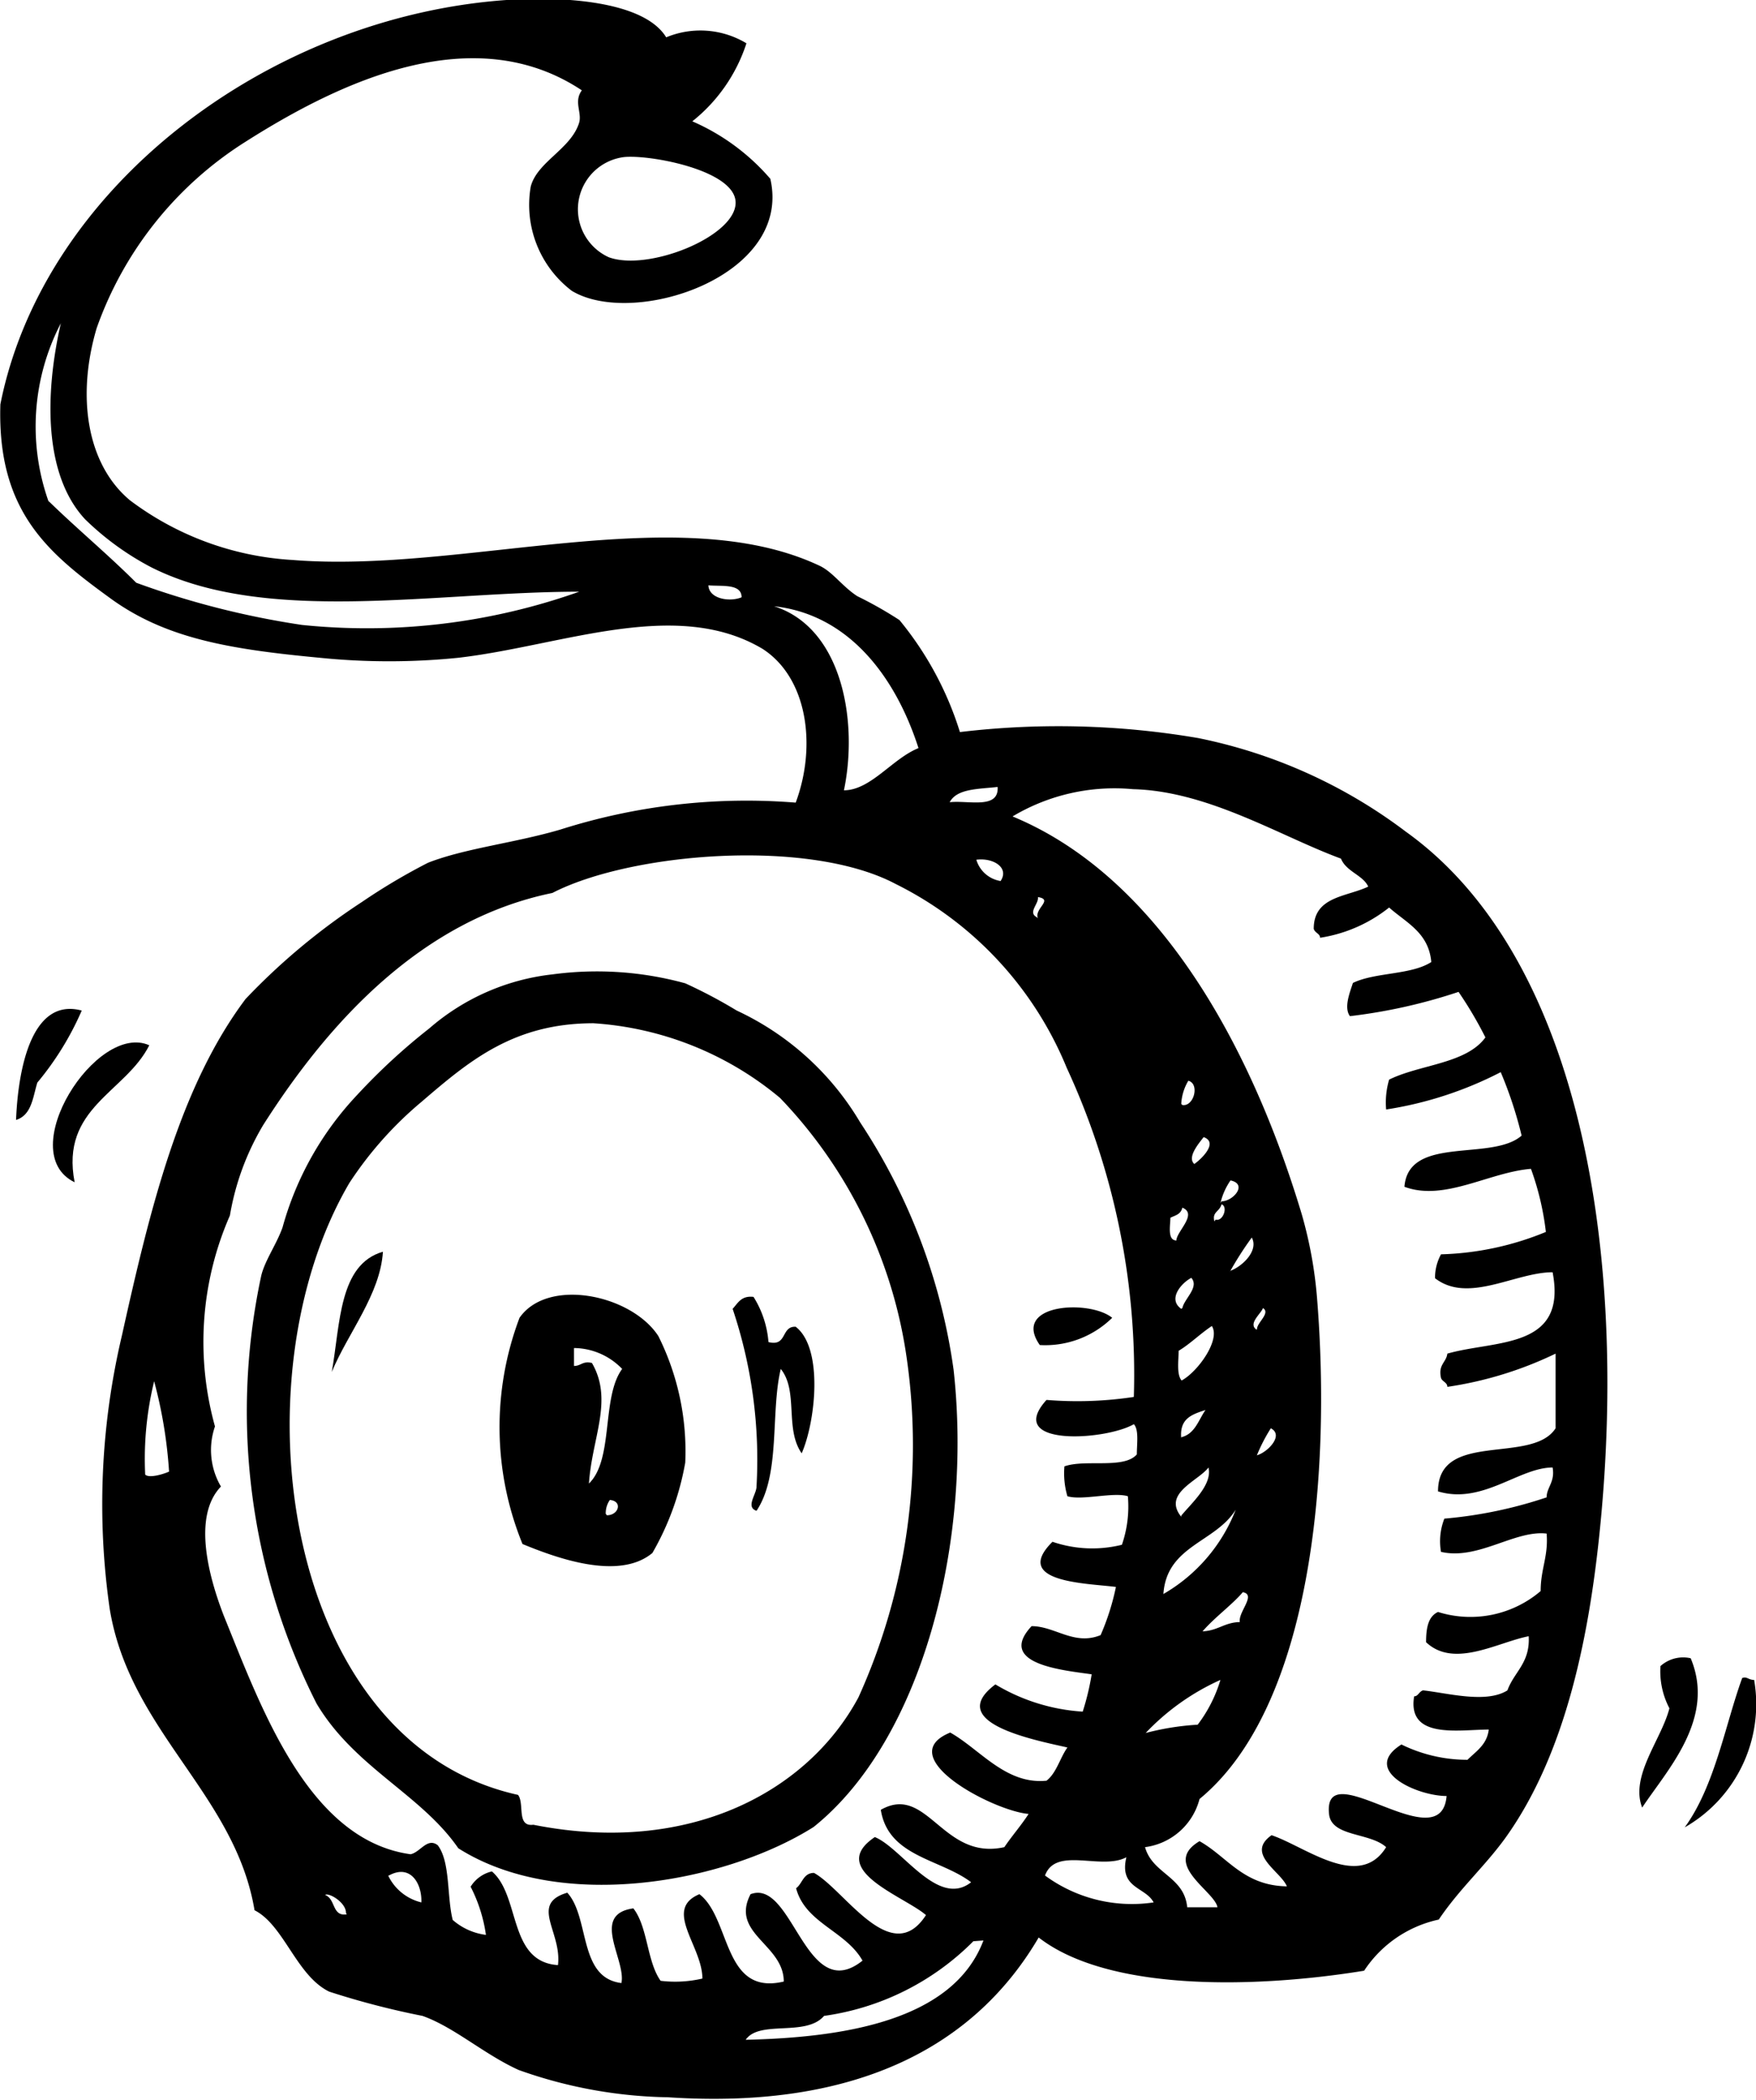 <?xml version="1.0" encoding="utf-8"?><svg xmlns="http://www.w3.org/2000/svg" viewBox="0 0 47.05 56.25"><g id="Lag_2" data-name="Lag 2"><g id="πœ_h_1" data-name="πœºh 1"><path class="cls-1" d="M21.8,48.94c-2.38,1.5-6.79,2.3-9.52.57-1-1.45-2.78-2.16-3.8-3.88A17.32,17.32,0,0,1,7,34.17c.1-.41.41-.84.57-1.29a8.43,8.43,0,0,1,2-3.55,16.48,16.48,0,0,1,1.93-1.78,6.05,6.05,0,0,1,3.31-1.45,8.94,8.94,0,0,1,3.55.24,13.34,13.34,0,0,1,1.38.73,7.54,7.54,0,0,1,3.31,3,16,16,0,0,1,2.5,6.62C26.06,41.27,24.73,46.59,21.8,48.94ZM23,45.47a16.38,16.38,0,0,0,1.29-9.12,12.62,12.62,0,0,0-3.39-6.94,8.67,8.67,0,0,0-5-2c-2.13,0-3.32,1-4.6,2.1a9.87,9.87,0,0,0-1.94,2.18c-3.08,5.25-1.78,15,4.52,16.39.18.23-.05.86.41.8C18.46,49.71,21.64,48,23,45.47Z"/><path class="cls-1" d="M2.19,27.07A7.94,7.94,0,0,1,1,29c-.12.39-.15.87-.57,1C.48,28.74.81,26.7,2.19,27.07Z"/><path class="cls-1" d="M4,28C3.36,29.27,1.61,29.67,2,31.67.35,30.87,2.59,27.37,4,28Z"/><path class="cls-1" d="M10.26,33.53c-.07,1.14-.94,2.18-1.37,3.22C9.12,35.45,9.08,33.87,10.26,33.53Z"/><path class="cls-1" d="M14,41.36a8.28,8.28,0,0,1-.08-6.06c.76-1.09,3-.62,3.72.49a6.9,6.9,0,0,1,.72,3.39,7.39,7.39,0,0,1-.88,2.42C16.58,42.35,14.9,41.73,14,41.36Zm1.38-4.77c.19,0,.23-.14.48-.08.58,1,0,2-.08,3.23.67-.65.33-2.31.89-3.07a1.81,1.81,0,0,0-1.29-.56Zm.88,4c.32,0,.43-.38.08-.41A.62.62,0,0,0,16.23,40.55Z"/><path class="cls-1" d="M20.19,34.74a2.66,2.66,0,0,1,.4,1.21c.51.13.33-.43.73-.41.75.58.53,2.55.16,3.39-.46-.66-.08-1.66-.56-2.26-.28,1.16,0,2.83-.65,3.8-.3-.1,0-.44,0-.65a12.67,12.67,0,0,0-.64-4.76C19.77,34.91,19.86,34.7,20.19,34.74Z"/><path class="cls-1" d="M29.8,35.3a2.56,2.56,0,0,1-1.94.73C27.09,34.93,29.18,34.8,29.8,35.3Z"/><path class="cls-1" d="M45.3,44.42c.68,1.62-.64,3-1.3,4-.33-.85.52-1.83.73-2.66a2.13,2.13,0,0,1-.24-1.13A.91.91,0,0,1,45.3,44.42Z"/><path class="cls-1" d="M47,45a3.8,3.8,0,0,1-1.86,3.95c.81-1.11,1.09-2.77,1.54-4C46.81,44.9,46.84,45,47,45Z"/><path class="cls-1" d="M20,1.16a4.41,4.41,0,0,1-1.45,2.09,5.81,5.81,0,0,1,2.09,1.54c.6,2.62-3.67,4-5.32,3A2.89,2.89,0,0,1,14.22,5c.17-.66,1.06-1,1.29-1.69.1-.28-.15-.58.08-.89-2.92-1.94-6.51-.21-9,1.37a9.73,9.73,0,0,0-4,5c-.54,1.82-.27,3.64.89,4.61A8,8,0,0,0,7.84,15c4.55.37,10.33-1.64,14.13.16.35.17.6.55,1,.81a10.58,10.58,0,0,1,1.13.64,8.84,8.84,0,0,1,1.62,3,22.23,22.23,0,0,1,6.38.16,13.7,13.7,0,0,1,5.57,2.51c4.61,3.3,5.89,11,5.24,18.24-.29,3.25-.95,6.45-2.58,8.72-.56.77-1.22,1.35-1.78,2.18a3.2,3.2,0,0,0-2,1.37c-2.89.47-6.84.57-8.72-.89-1.67,2.85-4.79,4.62-9.93,4.28a12.45,12.45,0,0,1-4-.73c-.93-.42-1.73-1.15-2.58-1.45a21.69,21.69,0,0,1-2.5-.65c-.88-.43-1.21-1.78-2-2.18-.52-3.11-3.34-4.79-3.88-8.07a19.67,19.67,0,0,1,.33-7.34c.76-3.43,1.56-6.67,3.31-9A17.47,17.47,0,0,1,9.7,24.16a16.35,16.35,0,0,1,1.77-1.05c1-.39,2.33-.53,3.55-.89a16.45,16.45,0,0,1,6.3-.72c.57-1.53.31-3.35-.89-4.12-2.32-1.38-5.38-.08-8.15.24a18.38,18.38,0,0,1-3.71,0C6.13,17.39,4.41,17.1,2.92,16c-1.65-1.2-3-2.32-2.91-5.17C1.17,5,7.21.45,13.57,0c1.41-.1,3.67,0,4.28,1A2.39,2.39,0,0,1,20,1.16ZM16.31,6.89c1.05.39,3.4-.55,3.4-1.46S17.2,4.1,16.64,4.22A1.41,1.41,0,0,0,16.31,6.89Zm-15,6.54c.76.74,1.59,1.43,2.34,2.18a22.64,22.64,0,0,0,4.44,1.13,17,17,0,0,0,7.43-.89c-3.85,0-8.37.9-11.46-.65a7.52,7.52,0,0,1-1.78-1.29c-1.1-1.18-1.09-3.32-.65-5.25A6,6,0,0,0,1.3,13.43ZM19.87,16c0-.37-.52-.29-.89-.32C19,16.05,19.56,16.13,19.87,16Zm2.74,5.17c.72,0,1.3-.85,2-1.13-.61-1.9-1.86-3.58-3.87-3.8C22.57,16.82,23,19.33,22.61,21.18Zm2.83.32c.5-.06,1.33.2,1.29-.41C26.21,21.14,25.63,21.12,25.44,21.5ZM35.93,23c-1.61-.59-3.55-1.81-5.57-1.86a5.33,5.33,0,0,0-3.23.73c3.87,1.6,6.37,6.06,7.75,10.66a11.39,11.39,0,0,1,.41,2.26c.38,4.72-.15,10.93-3.15,13.4a1.74,1.74,0,0,1-1.46,1.29c.2.72,1.05.78,1.13,1.61h.81c-.07-.43-1.51-1.16-.48-1.77.75.42,1.17,1.19,2.34,1.21-.16-.4-1.12-.87-.41-1.37.9.3,2.35,1.49,3.07.32-.44-.4-1.47-.27-1.53-.89-.17-1.66,3,1.27,3.15-.48-.8,0-2.31-.69-1.21-1.38a4,4,0,0,0,1.77.41c.23-.23.52-.4.57-.81-.8,0-2.19.27-2-.89.11,0,.13-.13.24-.16.65.07,1.69.36,2.26,0,.18-.5.61-.73.57-1.45-.83.16-2,.87-2.75.16,0-.39.06-.69.32-.81a2.9,2.9,0,0,0,2.75-.56c0-.6.21-.93.16-1.54-.85-.1-1.84.72-2.83.49a1.65,1.65,0,0,1,.09-.89,11.75,11.75,0,0,0,2.74-.57c0-.27.23-.41.16-.8-.9,0-1.88,1-3.07.64,0-1.64,2.52-.71,3.15-1.69v-2a10,10,0,0,1-2.9.89c0-.12-.14-.14-.17-.24-.08-.36.14-.41.17-.65,1.29-.37,3.22-.11,2.82-2.18-1,0-2.26.85-3.15.16a1.31,1.31,0,0,1,.16-.64A7.92,7.92,0,0,0,41.42,33a7.48,7.48,0,0,0-.4-1.69c-1.12.09-2.32.88-3.39.48.11-1.39,2.34-.67,3.14-1.37a10.92,10.92,0,0,0-.56-1.7,10,10,0,0,1-3.07,1,2.17,2.17,0,0,1,.08-.8c.83-.41,2.06-.42,2.58-1.13a10.56,10.56,0,0,0-.72-1.22,14.57,14.57,0,0,1-2.91.65c-.17-.23,0-.64.08-.89.6-.29,1.56-.21,2.1-.56-.07-.79-.67-1.05-1.13-1.46a3.92,3.92,0,0,1-1.85.81c0-.11-.14-.13-.17-.24,0-.87.87-.85,1.46-1.13C36.52,23.44,36.07,23.35,35.93,23ZM28.58,28.6A9.53,9.53,0,0,0,24,23.68c-2.34-1.24-7.11-.84-9.2.24-3.51.72-6,3.47-7.75,6.22a7,7,0,0,0-.89,2.42,8.43,8.43,0,0,0-.4,5.65,1.93,1.93,0,0,0,.16,1.61c-.76.79-.34,2.39.08,3.47,1,2.46,2.26,6,5,6.38.26-.05.45-.46.73-.24.34.45.24,1.37.4,2a1.67,1.67,0,0,0,.89.4,4.07,4.07,0,0,0-.41-1.29.91.91,0,0,1,.57-.41c.77.66.43,2.42,1.77,2.51.11-.89-.77-1.64.25-1.94.61.67.29,2.28,1.45,2.42.13-.62-.84-1.84.32-2,.39.5.36,1.42.73,1.94A3.23,3.23,0,0,0,18.82,53c0-.87-1.06-1.85-.08-2.26.85.65.62,2.73,2.26,2.34,0-1-1.44-1.28-.89-2.34,1.14-.43,1.47,3,3,1.78-.45-.8-1.53-1-1.78-1.94.17-.12.19-.41.48-.41.82.45,2.07,2.57,3,1.13-.57-.5-2.68-1.21-1.37-2.09.72.29,1.69,1.91,2.58,1.21-.83-.63-2.22-.68-2.42-1.94,1.25-.71,1.65,1.37,3.31,1,.21-.31.45-.58.65-.89-.95-.08-3.69-1.53-2.1-2.18.8.45,1.49,1.4,2.58,1.29.27-.21.36-.61.56-.89-.93-.21-3.29-.67-1.93-1.69a5.17,5.17,0,0,0,2.34.73,6.88,6.88,0,0,0,.24-1c-.76-.11-2.56-.27-1.61-1.29.63,0,1.14.53,1.85.24a6.53,6.53,0,0,0,.41-1.29c-.74-.1-2.81-.11-1.7-1.21a3.29,3.29,0,0,0,1.86.08,3.14,3.14,0,0,0,.16-1.3c-.39-.12-1.22.12-1.62,0a2.17,2.17,0,0,1-.08-.8c.56-.2,1.59.08,1.94-.32,0-.28.06-.66-.08-.81-.76.44-3.48.61-2.34-.65a10.13,10.13,0,0,0,2.34-.08A19.57,19.57,0,0,0,28.58,28.6Zm-1.77-5c.24-.36-.2-.63-.65-.57A.81.81,0,0,0,26.81,23.6Zm1,1c-.11-.26.43-.5,0-.57C27.84,24.21,27.53,24.44,27.78,24.57Zm3.87,5c.31.05.47-.57.16-.65A1.35,1.35,0,0,0,31.65,29.57ZM32,31.18c.15-.1.67-.57.25-.72C32.12,30.63,31.8,31,32,31.18Zm.73,1c.31,0,.71-.46.24-.56A1.79,1.79,0,0,0,32.7,32.23Zm-.16.49c.2.06.34-.35.16-.41C32.67,32.47,32.47,32.46,32.54,32.72Zm-1.21-.08c0,.24-.09.63.16.64,0-.24.58-.71.16-.88C31.63,32.56,31.44,32.56,31.33,32.64Zm1.61,1.45c.32-.12.76-.54.57-.89A9,9,0,0,0,32.94,34.09Zm-1.29,1c.05-.25.46-.56.24-.81C31.65,34.37,31.28,34.8,31.65,35.06Zm2,.56c0-.17.37-.43.16-.56C33.78,35.2,33.43,35.46,33.67,35.62Zm-2.1.57c0,.27-.06.65.08.81.43-.23,1.05-1.09.81-1.46C32.14,35.74,31.89,36,31.57,36.19ZM3.89,39.5c.1.1.46,0,.64-.08A12.35,12.35,0,0,0,4.13,37,8.78,8.78,0,0,0,3.89,39.5Zm27.76-1c.37-.09.46-.46.65-.73C31.93,37.89,31.6,38,31.65,38.53Zm2,.49c.29-.06.77-.54.4-.73A4.59,4.59,0,0,0,33.67,39Zm-2,1.61c.28-.34.84-.83.73-1.29C32.11,39.67,31.14,40,31.65,40.63Zm-.48,2.1a4.48,4.48,0,0,0,1.94-2.26C32.56,41.33,31.24,41.4,31.17,42.73Zm1,1c.45,0,.62-.24,1.05-.25-.05-.27.45-.73.08-.8C33,43,32.56,43.31,32.22,43.7Zm-1.54,2.74a7.07,7.07,0,0,1,1.46-.24A3.75,3.75,0,0,0,32.7,45,6.32,6.32,0,0,0,30.68,46.44ZM28,50.24a3.93,3.93,0,0,0,2.91.72c-.22-.42-.93-.37-.73-1.21C29.51,50.11,28.29,49.45,28,50.24Zm-17.6,0a1.33,1.33,0,0,0,.89.72C11.31,50.46,11,49.92,10.42,50.24Zm-1.13,1c0-.28-.46-.55-.56-.48C9,50.87,8.89,51.34,9.29,51.28ZM26.08,52a7,7,0,0,1-4,2c-.49.57-1.73.1-2.1.64,2.63-.06,5.56-.51,6.37-2.66Z"/></g></g></svg>
